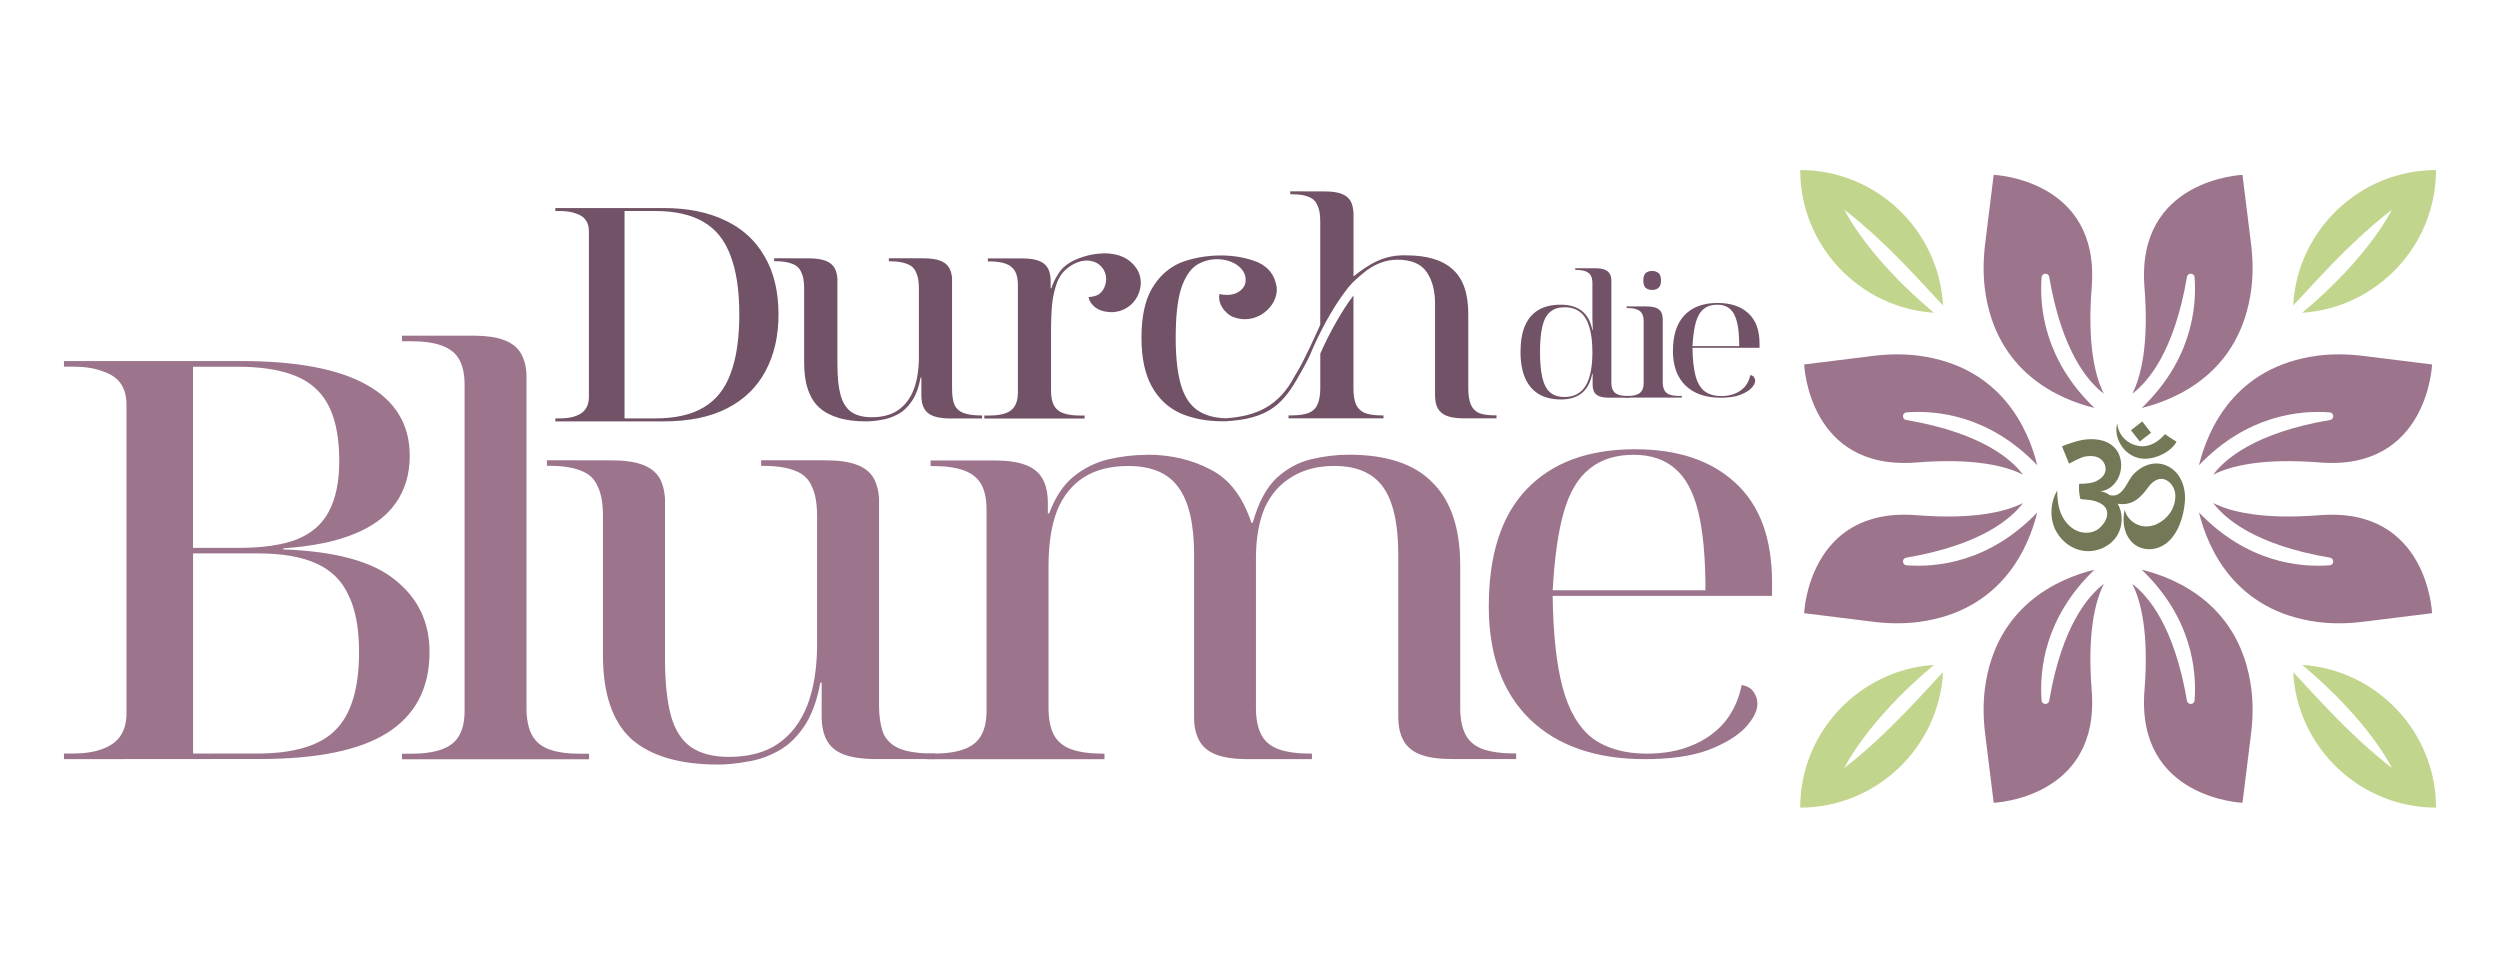 <?xml version="1.0" encoding="utf-8"?>
<!-- Generator: Adobe Illustrator 27.7.0, SVG Export Plug-In . SVG Version: 6.00 Build 0)  -->
<svg version="1.1" id="Capa_1" xmlns="http://www.w3.org/2000/svg" xmlns:xlink="http://www.w3.org/1999/xlink" x="0px" y="0px"
	 viewBox="0 0 517.82 202.5" style="enable-background:new 0 0 517.82 202.5;" xml:space="preserve">
<style type="text/css">
	.st0{fill:#715266;}
	.st1{fill:#9C748C;}
	.st2{fill-rule:evenodd;clip-rule:evenodd;fill:#C2D58D;}
	.st3{fill-rule:evenodd;clip-rule:evenodd;fill:#9C748C;}
	.st4{fill:#757856;}
</style>
<g>
	<path class="st0" d="M115.03,87.28v-0.62h0.95c1.32,0,2.41-0.17,3.29-0.5c0.93-0.33,1.61-0.83,2.05-1.48
		c0.44-0.66,0.66-1.49,0.66-2.48V47.92c0-0.95-0.22-1.73-0.66-2.35c-0.44-0.62-1.12-1.07-2.05-1.36c-0.88-0.33-1.97-0.5-3.29-0.5
		h-0.95v-0.62h22.38c5.02,0,9.31,0.87,12.87,2.6c3.56,1.69,6.26,4.19,8.12,7.49c1.9,3.26,2.85,7.24,2.85,11.95
		c0,4.5-0.9,8.42-2.71,11.76c-1.76,3.3-4.39,5.86-7.9,7.67c-3.51,1.82-7.92,2.72-13.24,2.72L115.03,87.28z M135.72,86.66
		c4.1,0,7.41-0.74,9.95-2.23c2.58-1.49,4.46-3.82,5.63-6.99c1.22-3.18,1.83-7.28,1.83-12.32c0-4.99-0.61-9.06-1.83-12.19
		c-1.17-3.18-3.05-5.51-5.63-6.99c-2.54-1.48-5.83-2.23-9.87-2.23h-6.44v42.95H135.72z M135.72,86.66"/>
	<g>
		<path class="st0" d="M326.28,55.56v0.35h0.13c0.83,0,1.5,0.1,2,0.28c0.5,0.19,0.86,0.48,1.09,0.88c0.22,0.4,0.33,0.93,0.33,1.59
			v7.24c0.04,0.8,0.05,1.62,0.08,2.47h-0.08c-0.36-1.79-1.08-3.11-2.17-3.95c-1.06-0.87-2.53-1.31-4.42-1.31
			c-1.81,0-3.34,0.36-4.59,1.09c-1.22,0.73-2.16,1.82-2.79,3.28c-0.61,1.44-0.92,3.24-0.92,5.4c0,2.14,0.32,3.95,0.96,5.44
			c0.64,1.46,1.59,2.57,2.84,3.32c1.25,0.73,2.78,1.1,4.59,1.1c1.81,0,3.24-0.44,4.3-1.31c1.08-0.87,1.81-2.21,2.17-4.03h0.08v2.26
			c0,0.63,0.11,1.15,0.33,1.55c0.22,0.4,0.59,0.69,1.09,0.88c0.5,0.19,1.17,0.28,2,0.28h4.21v-0.35h-0.33c-0.81,0-1.47-0.09-2-0.28
			c-0.5-0.19-0.86-0.48-1.08-0.88c-0.22-0.4-0.34-0.92-0.34-1.55V58.1c0-0.56-0.13-1.01-0.33-1.38c-0.22-0.4-0.59-0.69-1.09-0.88
			c-0.5-0.19-1.17-0.28-2-0.28h-0.33L326.28,55.56z M324.07,63.65c1.36,0,2.46,0.35,3.3,1.06c0.83,0.68,1.45,1.71,1.83,3.07
			c0.42,1.36,0.63,3.07,0.63,5.12c0,3.15-0.47,5.5-1.42,7.03c-0.95,1.53-2.4,2.3-4.38,2.3c-1.19,0-2.17-0.31-2.92-0.92
			c-0.75-0.63-1.29-1.63-1.63-3c-0.34-1.39-0.5-3.2-0.5-5.44c0-2.21,0.17-3.99,0.5-5.33c0.33-1.36,0.88-2.35,1.63-2.96
			C321.86,63.95,322.84,63.65,324.07,63.65L324.07,63.65z M324.07,63.65"/>
		<path class="st0" d="M356.4,82.38c-3.11,0-5.55-0.85-7.3-2.54c-1.72-1.69-2.59-4.07-2.59-7.13c0-3.3,0.81-5.78,2.42-7.45
			c1.61-1.67,3.89-2.51,6.84-2.51c2.7,0,4.81,0.71,6.34,2.12c1.56,1.41,2.34,3.52,2.34,6.32v0.85h-13.89
			c0.03,2.4,0.24,4.33,0.63,5.79c0.39,1.46,1.01,2.53,1.88,3.21c0.89,0.66,2.04,0.99,3.46,0.99c1.06,0,1.99-0.16,2.79-0.49
			c0.83-0.33,1.53-0.81,2.09-1.45c0.56-0.66,0.93-1.46,1.13-2.4c0.33,0.05,0.58,0.19,0.75,0.42c0.17,0.24,0.25,0.48,0.25,0.74
			c0,0.47-0.26,0.99-0.79,1.55c-0.53,0.54-1.32,1.01-2.38,1.41C359.34,82.2,358.01,82.38,356.4,82.38L356.4,82.38z M360.24,71.69
			c0-2.07-0.15-3.73-0.46-4.98c-0.31-1.25-0.79-2.15-1.46-2.72c-0.67-0.59-1.54-0.88-2.63-0.88c-1.14,0-2.07,0.29-2.79,0.88
			c-0.72,0.57-1.27,1.47-1.63,2.72c-0.36,1.25-0.6,2.91-0.71,4.98H360.24z M360.24,71.69"/>
		<path class="st0" d="M342.21,56.12c-0.53,0-0.97,0.14-1.33,0.42c-0.33,0.28-0.5,0.8-0.5,1.55c0,0.73,0.17,1.25,0.5,1.55
			c0.36,0.28,0.81,0.42,1.33,0.42c0.5,0,0.93-0.14,1.29-0.42c0.36-0.31,0.54-0.82,0.54-1.55c0-0.75-0.18-1.27-0.54-1.55
			C343.14,56.26,342.71,56.12,342.21,56.12L342.21,56.12z M336.91,63.46v0.35h0.13c0.83,0,1.5,0.09,2,0.28
			c0.5,0.19,0.86,0.48,1.08,0.88c0.22,0.4,0.33,0.93,0.33,1.59v12.74c0,0.64-0.11,1.15-0.33,1.55c-0.22,0.4-0.58,0.69-1.08,0.88
			c-0.5,0.19-1.17,0.28-2,0.28h-0.54v0.35h11.85v-0.35h-0.54c-0.81,0-1.47-0.09-2-0.28c-0.5-0.19-0.86-0.49-1.08-0.92
			c-0.22-0.42-0.33-0.99-0.33-1.7V65.95c-0.04-0.53-0.13-0.97-0.33-1.32c-0.22-0.4-0.59-0.69-1.09-0.88c-0.5-0.19-1.17-0.28-2-0.28
			H336.91z M336.91,63.46"/>
	</g>
	<path class="st0" d="M228.57,52.5c-1.06,0-2.16,0.14-3.28,0.43c-2.56,0.66-4.35,1.62-5.5,2.98v0.01c-0.17,0.2-0.34,0.41-0.48,0.63
		c-0.68,1.03-1.2,2.08-1.54,3.16h-0.15v-1.9c-0.07-0.9-0.24-1.65-0.57-2.25c-0.39-0.7-1.02-1.22-1.9-1.55
		c-0.88-0.33-2.05-0.49-3.51-0.49h-7.03v0.62h0.22c1.46,0,2.63,0.17,3.51,0.49c0.88,0.33,1.51,0.85,1.9,1.55
		c0.39,0.7,0.59,1.63,0.59,2.78v22.34c0,1.11-0.19,2.02-0.59,2.72c-0.39,0.7-1.02,1.22-1.9,1.55c-0.88,0.33-2.05,0.5-3.51,0.5h-0.95
		v0.62h20.77v-0.62h-0.95c-1.41,0-2.58-0.17-3.51-0.5c-0.88-0.33-1.51-0.87-1.9-1.61c-0.39-0.74-0.59-1.73-0.59-2.97v-13.3
		c0-1.2,0.07-2.5,0.15-3.9c0.1-1.44,0.34-2.82,0.73-4.15c0.53-1.87,1.23-3.19,2.91-4.39c0.57-0.41,1.2-0.75,1.91-0.99
		c0.73-0.27,1.39-0.3,1.99-0.29c0.8,0.07,1.54,0.29,2.17,0.75c1.31,1.02,1.8,2.47,1.43,4.08c-0.22,0.92-0.69,1.66-1.42,2.17
		c-0.55,0.38-1.33,0.48-2.11,0.58c0.08,0.26,0.15,0.52,0.26,0.78c0.84,1.51,2.22,2.25,4.41,2.33c5.12,0,7.63-5.62,5.26-9.09
		c-1.46-2.09-3.66-3.11-6.83-3.11L228.57,52.5z M228.57,52.5"/>
	<g>
		<path class="st1" d="M13.25,157.24v-1.16h1.77c2.46,0,4.5-0.31,6.14-0.93c1.73-0.62,3-1.54,3.82-2.77
			c0.81-1.23,1.22-2.77,1.22-4.62V83.8c0-1.77-0.41-3.23-1.22-4.39c-0.82-1.15-2.09-2-3.82-2.54c-1.64-0.62-3.68-0.93-6.14-0.93
			h-1.77v-1.16h36.56c11.64,0,20.37,1.65,26.19,4.96c5.91,3.31,8.87,8.2,8.87,14.66c0,3.85-1,7.16-3,9.93
			c-1.91,2.69-4.82,4.81-8.73,6.35c-3.82,1.54-8.64,2.5-14.46,2.89v0.23c10.82,0.39,18.55,2.5,23.19,6.35
			c4.73,3.77,7.1,8.73,7.1,14.89c0,7.47-2.91,13.05-8.73,16.74c-5.73,3.62-14.51,5.43-26.33,5.43L13.25,157.24z M53.22,156.08
			c7.64,0,13.05-1.62,16.24-4.85c3.27-3.23,4.91-8.62,4.91-16.16c0-4.93-0.73-8.85-2.18-11.78c-1.36-3-3.59-5.2-6.68-6.58
			c-3-1.38-7.01-2.08-12.01-2.08H39.99v41.45H53.22z M49.4,113.48c5,0,9-0.58,12.01-1.73c3.09-1.23,5.32-3.16,6.68-5.77
			c1.46-2.69,2.18-6.2,2.18-10.51c0-7.08-1.64-12.08-4.91-15.01c-3.18-3-8.59-4.5-16.24-4.5h-9.14v37.52H49.4z M49.4,113.48"/>
		<path class="st1" d="M340.7,157.24c-10.19,0-18.14-2.77-23.87-8.31c-5.64-5.54-8.46-13.32-8.46-23.32
			c0-10.78,2.64-18.9,7.92-24.36c5.27-5.46,12.73-8.2,22.37-8.2c8.82,0,15.73,2.31,20.74,6.93c5.1,4.62,7.64,11.51,7.64,20.67v2.77
			H321.6c0.1,7.85,0.78,14.16,2.05,18.94c1.27,4.77,3.32,8.28,6.14,10.51c2.91,2.15,6.68,3.23,11.32,3.23c3.46,0,6.5-0.54,9.14-1.62
			c2.73-1.08,5-2.66,6.82-4.73c1.82-2.15,3.05-4.77,3.68-7.85c1.09,0.16,1.91,0.62,2.45,1.39c0.54,0.78,0.81,1.58,0.81,2.43
			c0,1.54-0.86,3.23-2.59,5.08c-1.73,1.77-4.32,3.31-7.78,4.62C350.29,156.62,345.96,157.24,340.7,157.24L340.7,157.24z
			 M353.25,122.26c0-6.77-0.5-12.2-1.5-16.28c-1-4.08-2.59-7.04-4.77-8.89c-2.18-1.92-5.05-2.89-8.59-2.89
			c-3.73,0-6.78,0.96-9.14,2.89c-2.36,1.85-4.14,4.81-5.32,8.89c-1.18,4.08-1.96,9.51-2.32,16.28H353.25z M353.25,122.26"/>
		<path class="st1" d="M83.27,69.53v1.15h1.77c2.73,0,4.92,0.31,6.55,0.93c1.64,0.62,2.82,1.57,3.54,2.88
			c0.72,1.31,1.1,3.04,1.1,5.2v67.54c0,2.08-0.36,3.77-1.1,5.08c-0.72,1.31-1.9,2.27-3.54,2.88c-1.64,0.62-3.83,0.93-6.55,0.93
			h-1.77v1.15h38.74v-1.15h-1.77c-2.73,0-4.91-0.31-6.55-0.93c-1.63-0.62-2.81-1.61-3.54-3c-0.72-1.39-1.1-3.24-1.1-5.54V78.02
			c0-1.9-0.4-3.46-1.08-4.69c-0.72-1.31-1.91-2.27-3.55-2.89c-1.54-0.58-3.55-0.89-6.04-0.91h-1.6L83.27,69.53z M83.27,69.53"/>
		<path class="st1" d="M237.63,94.21c-2.72,0-5.41,0.31-8.04,0.93c-2.64,0.62-5.04,1.81-7.23,3.58c-2.09,1.69-3.78,4.23-5.05,7.62
			h-0.27v-2.1c0-2.08-0.36-3.76-1.1-5.07c-0.72-1.31-1.91-2.27-3.55-2.88c-1.64-0.62-3.82-0.92-6.55-0.92h-13.09v1.16h0.41
			c2.73,0,4.91,0.31,6.55,0.92c1.64,0.62,2.82,1.58,3.55,2.89c0.72,1.31,1.08,3.04,1.08,5.2v41.68c0,2.08-0.36,3.76-1.08,5.07
			c-0.72,1.31-1.91,2.27-3.55,2.88c-1.64,0.62-3.82,0.93-6.55,0.93h-1.09v1.15h36.7v-1.15h-0.41c-2.64,0-4.82-0.31-6.55-0.93
			c-1.64-0.62-2.81-1.61-3.54-3c-0.72-1.39-1.09-3.23-1.09-5.54v-29.33c0-4.62,0.59-8.46,1.77-11.54c1.27-3.08,3.14-5.39,5.59-6.93
			c2.46-1.54,5.5-2.31,9.14-2.31c4.82,0,8.27,1.46,10.37,4.38c2.18,2.93,3.28,7.58,3.28,13.97v33.49c0,0.13,0,0.26,0,0.39
			c0,1.9,0.41,3.46,1.09,4.69c0.72,1.31,1.91,2.27,3.55,2.88c1.53,0.58,3.55,0.89,6.04,0.92h13.73v-1.15h-0.41
			c-2.64,0-4.82-0.31-6.55-0.92c-1.64-0.62-2.82-1.62-3.54-3.01c-0.72-1.38-1.1-3.23-1.1-5.54v-30.94c0-4.08,0.59-7.54,1.77-10.39
			c1.28-2.85,3.14-5,5.6-6.47c2.45-1.54,5.41-2.31,8.87-2.31c4.64,0,8.01,1.46,10.1,4.38c2.09,2.93,3.14,7.59,3.14,13.97v33.49
			c0,2.08,0.36,3.77,1.1,5.07c0.72,1.31,1.91,2.27,3.55,2.89c1.64,0.62,3.82,0.91,6.55,0.91h13.22v-1.16h-0.41
			c-2.64,0-4.82-0.31-6.55-0.91c-1.64-0.62-2.82-1.62-3.54-3.01c-0.72-1.39-1.09-3.23-1.09-5.54v-29.44c0-7.7-1.91-13.43-5.73-17.2
			c-3.73-3.85-9.5-5.78-17.32-5.78c-2.55,0-5.14,0.31-7.78,0.93c-2.64,0.62-5.04,1.92-7.23,3.92c-2.09,2-3.74,5.08-4.92,9.24h-0.27
			c-1.82-5.47-4.68-9.16-8.59-11.08c-3.82-2-8.13-3-12.94-3.01L237.63,94.21z M237.63,94.21"/>
		<path class="st1" d="M113.28,95.33v1.15h0.42c2.82,0,5.05,0.35,6.69,1.04c1.64,0.62,2.77,1.7,3.41,3.24
			c0.73,1.46,1.09,3.5,1.09,6.11v28.86c0,7.93,1.95,13.7,5.86,17.32c4,3.54,10.01,5.31,18.01,5.31c1.82,0,3.78-0.19,5.87-0.58
			c2.19-0.31,4.28-1.01,6.28-2.08c2.09-1.08,3.91-2.73,5.46-4.96c1.64-2.31,2.82-5.43,3.55-9.35h0.27v6.94
			c0,2.08,0.36,3.77,1.1,5.08c0.72,1.31,1.91,2.27,3.55,2.89c1.49,0.55,3.42,0.86,5.8,0.92h13.02v-1.15h-0.41
			c-2.82,0-5.05-0.31-6.69-0.92c-1.64-0.62-2.81-1.65-3.54-3.12c-0.63-1.54-0.95-3.62-0.95-6.24v-42.7
			c-0.13-1.57-0.47-2.89-1.06-3.95c-0.72-1.31-1.91-2.27-3.55-2.88c-1.64-0.62-3.82-0.92-6.55-0.92h-13.26v1.15h0.41
			c2.82,0,5.04,0.35,6.68,1.04c1.64,0.62,2.78,1.69,3.41,3.23c0.72,1.47,1.09,3.51,1.09,6.12v26.56c0,4.93-0.68,9.16-2.04,12.7
			c-1.37,3.46-3.41,6.12-6.14,7.97c-2.63,1.77-6,2.66-10.1,2.66c-3.27,0-5.91-0.69-7.91-2.08c-1.91-1.38-3.27-3.54-4.09-6.47
			c-0.81-3-1.22-6.96-1.22-11.89v-33.11c-0.13-1.62-0.45-2.98-1.06-4.07c-0.72-1.31-1.91-2.26-3.55-2.88
			c-1.64-0.62-3.82-0.92-6.55-0.92h-1.1L113.28,95.33z M113.28,95.33"/>
	</g>
	<path class="st0" d="M160.34,53.49v0.61h0.22c1.51,0,2.71,0.19,3.58,0.56c0.88,0.33,1.49,0.91,1.83,1.74
		c0.39,0.78,0.59,1.87,0.59,3.28v15.47c0,4.25,1.04,7.35,3.14,9.28c2.15,1.9,5.37,2.85,9.66,2.85c0.97,0,2.03-0.1,3.15-0.31
		c1.17-0.17,2.29-0.54,3.36-1.11c1.12-0.58,2.1-1.46,2.92-2.66c0.88-1.24,1.51-2.91,1.9-5.01h0.15v3.72c0,1.11,0.19,2.02,0.59,2.72
		c0.39,0.7,1.02,1.22,1.9,1.55c0.8,0.3,1.84,0.46,3.11,0.49h6.98v-0.62h-0.22c-1.51,0-2.71-0.17-3.59-0.49
		c-0.88-0.33-1.51-0.89-1.9-1.67c-0.34-0.83-0.51-1.94-0.51-3.34V57.65c-0.07-0.84-0.25-1.55-0.57-2.12
		c-0.39-0.7-1.02-1.22-1.9-1.54c-0.88-0.33-2.05-0.49-3.51-0.49h-7.11v0.62h0.22c1.51,0,2.7,0.19,3.58,0.56
		c0.88,0.33,1.49,0.91,1.83,1.73c0.39,0.79,0.59,1.88,0.59,3.28v14.23c0,2.64-0.37,4.91-1.09,6.81c-0.73,1.86-1.83,3.28-3.29,4.27
		c-1.41,0.95-3.22,1.42-5.41,1.42c-1.75,0-3.17-0.37-4.24-1.11c-1.02-0.74-1.75-1.9-2.19-3.47c-0.44-1.61-0.66-3.73-0.66-6.37V57.72
		c-0.07-0.87-0.24-1.6-0.57-2.18c-0.39-0.7-1.03-1.21-1.9-1.54c-0.88-0.33-2.05-0.49-3.51-0.49h-0.59L160.34,53.49z M160.34,53.49"
		/>
	<path class="st0" d="M267.25,39.63v0.61h0.37c1.51,0,2.68,0.19,3.51,0.56c0.83,0.33,1.41,0.91,1.75,1.73
		c0.39,0.79,0.58,1.88,0.58,3.28v21.46c-0.08,0.19-0.17,0.39-0.26,0.58c-0.29,0.66-0.6,1.34-0.94,2.04
		c-0.62,1.41-1.27,2.76-1.94,4.08c-0.62,1.31-1.32,2.59-2.09,3.81c-3.34,6.48-8.17,8.43-14.35,8.86c-2.32-0.07-4.24-0.6-5.75-1.6
		c-1.61-1.07-2.78-2.82-3.51-5.26c-0.73-2.48-1.1-5.74-1.1-9.78c0-4.41,0.37-7.8,1.1-10.15c0.78-2.39,1.85-4.04,3.22-4.95
		c4.55-2.9,11.14-0.24,10.05,3.97c-0.72,1.8-2.8,2.6-5.32,2.04c-0.37,2.16,1.24,3.95,2.61,4.65c4.97,2.1,9.62-2.14,9.27-6
		c-0.41-2.72-1.81-4.21-3.75-5.16c-2.37-1.02-5.08-1.48-7.77-1.49c-3.05,0-6.08,0.56-8.53,1.55c-2.44,1.07-4.39,2.87-5.85,5.38
		c-1.41,2.48-2.12,5.84-2.12,10.09c0,4.17,0.71,7.53,2.12,10.09c1.41,2.56,3.39,4.42,5.92,5.57c2.53,1.11,5.46,1.67,8.78,1.67
		c0.17,0,0.34,0,0.5,0c0.27,0,0.53,0,0.8-0.07c0.11,0,0.22,0,0.33,0c9.28-0.72,11.67-4.89,14.81-10.49c0.56-1,1.09-2.01,1.59-3.03
		c1.77-4.35,4.66-9.8,7.45-13.43c1.22-1.7,2.77-2.98,4.35-4.24c1.9-1.35,3.95-2.19,6.34-2.21c2.88,0,4.9,0.85,6.07,2.54
		c1.17,1.69,1.75,3.88,1.75,6.56v19c0,1.11,0.19,2.02,0.59,2.72c0.39,0.7,1.03,1.22,1.9,1.55c0.82,0.31,1.9,0.47,3.24,0.49h7v-0.62
		h-0.37c-1.36,0-2.46-0.17-3.29-0.49c-0.78-0.37-1.34-0.97-1.68-1.8c-0.34-0.82-0.51-1.96-0.51-3.4V65.02
		c0-4.25-1.07-7.32-3.22-9.22c-2.1-1.94-5.31-2.91-9.65-2.91c-4.58-0.14-7.59,1.75-10.9,4.36V44.1c-0.07-0.98-0.23-1.78-0.58-2.41
		c-0.39-0.7-1.03-1.22-1.9-1.55c-0.88-0.33-2.05-0.49-3.51-0.49h-0.59L267.25,39.63z M280.34,61.2c-2.38,3.09-5.09,7.96-6.87,12.04
		v7.11c0,1.45-0.19,2.58-0.58,3.4c-0.34,0.82-0.95,1.42-1.83,1.79c-0.88,0.33-2.07,0.5-3.58,0.5h-0.59v0.61h19.67v-0.61h-0.37
		c-1.46,0-2.63-0.17-3.51-0.5c-0.83-0.37-1.44-0.97-1.83-1.79c-0.34-0.83-0.51-1.96-0.51-3.41L280.34,61.2z M280.34,61.2"/>
	<path class="st2" d="M474.98,63.28c3.5-3.6,11.17-12.67,20.45-19.85c0,0-4.58,9.66-18.57,21.35c15.41-1,27.71-13.91,27.71-29.56
		C488.8,35.22,475.8,47.7,474.98,63.28z"/>
	<path class="st2" d="M402.46,63.28c-3.5-3.6-11.17-12.67-20.45-19.85c0,0,4.58,9.66,18.57,21.35c-15.41-1-27.71-13.91-27.71-29.56
		C388.64,35.22,401.63,47.7,402.46,63.28z"/>
	<path class="st2" d="M402.46,139.22c-3.5,3.6-11.17,12.67-20.45,19.85c0,0,4.58-9.66,18.57-21.35c-15.41,1-27.71,13.91-27.71,29.56
		C388.64,167.28,401.63,154.8,402.46,139.22z"/>
	<path class="st2" d="M474.98,139.22c3.5,3.6,11.17,12.67,20.45,19.85c0,0-4.58-9.66-18.57-21.35c15.41,1,27.71,13.91,27.71,29.56
		C488.8,167.28,475.8,154.8,474.98,139.22z"/>
	<path class="st3" d="M466.24,50.4l-1.76-14.18c0,0-22.08,0.86-20.3,23.26c0.95,12-0.74,18.56-2.52,22.07
		c3.21-2.41,8.68-8.67,11.32-24.19c0.16-0.93,1.51-0.87,1.58,0.07c0.47,6.24-0.6,17.15-10.95,27.07
		c7.38-1.81,20.41-7.41,22.68-24.52C466.71,56.8,466.64,53.58,466.24,50.4z"/>
	<path class="st3" d="M411.19,50.4l1.76-14.18c0,0,22.08,0.86,20.3,23.26c-0.95,12,0.74,18.56,2.52,22.07
		c-3.21-2.41-8.68-8.67-11.32-24.19c-0.16-0.93-1.51-0.87-1.58,0.07c-0.47,6.24,0.6,17.15,10.95,27.07
		c-7.38-1.81-20.41-7.41-22.68-24.52C410.73,56.8,410.8,53.58,411.19,50.4z"/>
	<g>
		<path class="st3" d="M411.19,152.1l1.76,14.18c0,0,22.08-0.86,20.3-23.26c-0.95-12,0.74-18.56,2.52-22.07
			c-3.21,2.41-8.68,8.67-11.32,24.19c-0.16,0.93-1.51,0.87-1.58-0.07c-0.47-6.24,0.6-17.15,10.95-27.07
			c-7.38,1.81-20.41,7.41-22.68,24.52C410.73,145.7,410.8,148.92,411.19,152.1z"/>
		<path class="st3" d="M466.24,152.1l-1.76,14.18c0,0-22.08-0.86-20.3-23.26c0.95-12-0.74-18.56-2.52-22.07
			c3.21,2.41,8.68,8.67,11.32,24.19c0.16,0.93,1.51,0.87,1.58-0.07c0.47-6.24-0.6-17.15-10.95-27.07
			c7.38,1.81,20.41,7.41,22.68,24.52C466.71,145.7,466.64,148.92,466.24,152.1z"/>
	</g>
	<g>
		<path class="st3" d="M387.87,73.73l-14.18,1.76c0,0,0.86,22.08,23.26,20.3c12-0.95,18.56,0.74,22.07,2.52
			c-2.41-3.21-8.67-8.68-24.19-11.32c-0.93-0.16-0.87-1.51,0.07-1.58c6.24-0.47,17.15,0.6,27.07,10.95
			c-1.81-7.38-7.41-20.41-24.52-22.68C394.27,73.26,391.05,73.33,387.87,73.73z"/>
		<path class="st3" d="M387.87,128.77l-14.18-1.76c0,0,0.86-22.08,23.26-20.3c12,0.95,18.56-0.74,22.07-2.52
			c-2.41,3.21-8.67,8.68-24.19,11.32c-0.93,0.16-0.87,1.51,0.07,1.58c6.24,0.47,17.15-0.6,27.07-10.95
			c-1.81,7.38-7.41,20.41-24.52,22.68C394.27,129.24,391.05,129.17,387.87,128.77z"/>
	</g>
	<path class="st3" d="M489.57,128.77l14.18-1.76c0,0-0.86-22.08-23.26-20.3c-12,0.95-18.56-0.74-22.07-2.52
		c2.41,3.21,8.67,8.68,24.19,11.32c0.93,0.16,0.87,1.51-0.07,1.58c-6.24,0.47-17.15-0.6-27.07-10.95
		c1.81,7.38,7.41,20.41,24.52,22.68C483.17,129.24,486.39,129.17,489.57,128.77z"/>
	<path class="st3" d="M489.57,73.73l14.18,1.76c0,0-0.86,22.08-23.26,20.3c-12-0.95-18.56,0.74-22.07,2.52
		c2.41-3.21,8.67-8.68,24.19-11.32c0.93-0.16,0.87-1.51-0.07-1.58c-6.24-0.47-17.15,0.6-27.07,10.95
		c1.81-7.38,7.41-20.41,24.52-22.68C483.17,73.26,486.39,73.33,489.57,73.73z"/>
	<g>
		<g>
			<path class="st4" d="M452.55,103.92c0.14-1.73-0.16-3.56-1.07-5.06c-0.92-1.53-2.45-2.62-4.24-2.83c-2-0.24-3.82,0.7-5.21,2.07
				c-1.23,1.21-1.84,3.58-3.43,4.33c-0.51,0.24-1.05,0.25-1.59,0.14c-0.56-0.41-1.19-0.69-1.89-0.8c-0.02-0.01-0.04-0.02-0.06-0.04
				c1.72-0.05,3.22-1.5,3.87-3.13c0.77-1.95,0.53-4.37-0.99-5.92c-1.78-1.8-4.59-1.96-6.94-1.49c-0.49,0.1-0.97,0.23-1.44,0.38
				c-0.2,0.07-2.49,0.8-2.45,0.92c0.39,1.06,1.1,2.61,1.44,3.54c0.11-0.05,0.21-0.11,0.32-0.16c0.2-0.07,2.04-1.17,3.16-1.34
				c1.06-0.16,2.31-0.11,3.16,0.62c0.83,0.7,1.2,1.93,0.73,2.94c-0.27,0.57-0.75,1.03-1.32,1.34c-1.01,0.69-2.7,0.79-3.96,0.78
				c-0.08,1.05-0.01,2.13,0.26,3.14c0.01,0.05,2,0.2,2.19,0.24c0.8,0.15,1.61,0.4,2.29,0.86c2.03,1.38,0.85,3.83-0.65,5.04
				c-1.27,1.02-3.14,1.1-4.62,0.42s-2.59-2.03-3.22-3.53c-0.64-1.5-0.76-3.15-0.8-4.78c-1.31,2.3-1.58,5.19-0.59,7.64
				c0.99,2.45,3.25,4.38,5.86,4.82c2.6,0.45,5.45-0.66,6.96-2.83c1.39-2,1.52-4.82,0.3-6.9c0.17,0.03,0.34,0.06,0.52,0.07
				c2.77,0.23,4.38-1.49,5.86-3.54c1.01-1.4,2.65-2.34,4.21-1.08c2.02,1.64,1.55,4.69,0.19,6.57c-1.34,1.85-3.73,3.16-6.04,2.54
				c-1.57-0.42-2.91-1.71-3.29-3.3c-0.76,3.44,0.5,6.25,2.38,7.41c1.89,1.16,4.31,0.95,6.08-0.34
				C451.13,110.78,452.31,106.99,452.55,103.92z M434.66,101.71c0.13,0.01,0.26,0.02,0.39,0.02c0.01,0.01,0.01,0.02,0.02,0.03
				C434.93,101.73,434.79,101.72,434.66,101.71z"/>
			<path class="st4" d="M438.45,88.07c-0.01,0-0.01,0.02-0.01,0.06C438.45,88.09,438.45,88.07,438.45,88.07z"/>
		</g>
		
			<rect x="441.8" y="87.66" transform="matrix(0.618 0.787 -0.787 0.618 239.667 -314.576)" class="st4" width="2.96" height="2.96"/>
		<path class="st4" d="M448.43,89.93c-1.23,1.4-3.02,2.73-5.21,2.47c-2.59-0.31-4.52-2.33-4.66-4.69c-0.08,0.24-0.14,0.49-0.17,0.75
			c-0.33,2.71,1.78,6.11,5.2,6.52c2.83,0.34,6.24-1.53,7.23-3.49C450.15,91.08,449.07,90.39,448.43,89.93z"/>
	</g>
</g>
</svg>
